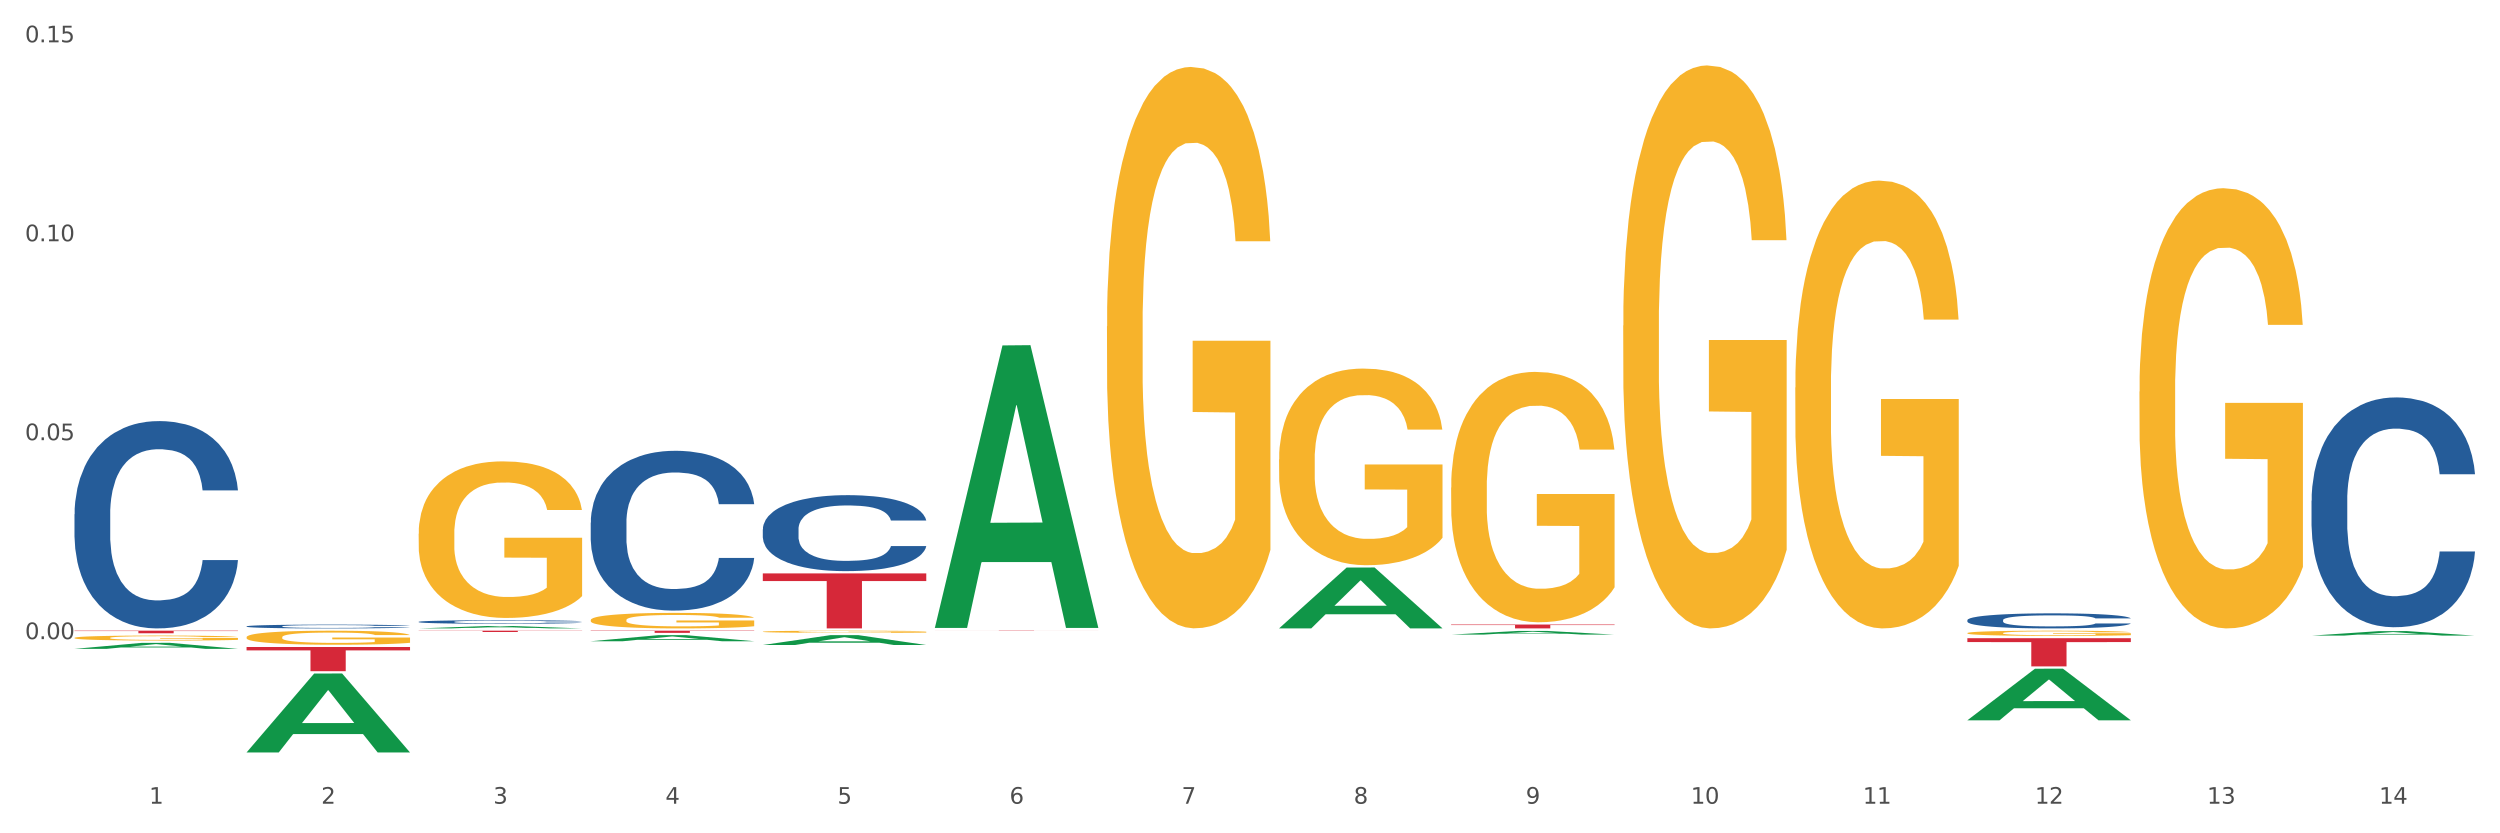 <?xml version="1.0" encoding="utf-8" standalone="no"?>
<!DOCTYPE svg PUBLIC "-//W3C//DTD SVG 1.1//EN"
  "http://www.w3.org/Graphics/SVG/1.1/DTD/svg11.dtd">
<svg xmlns:xlink="http://www.w3.org/1999/xlink" width="1080pt" height="360pt" viewBox="0 0 1080 360" xmlns="http://www.w3.org/2000/svg" version="1.1">
 <rect x="0" y="0" width="1080" height="360" fill="#333333" stroke="none"/>
 <defs>
  <style type="text/css">*{stroke-linejoin: round; stroke-linecap: butt}</style>
 </defs>
 <g id="figure_1">
  <g id="patch_1">
   <path d="M 0 360 
L 1080 360 
L 1080 0 
L 0 0 
z
" style="fill: #ffffff; stroke: #ffffff; stroke-linejoin: miter"/>
  </g>
  <g id="axes_1">
   <g id="matplotlib.axis_1">
    <g id="xtick_1">
     <g id="text_1">
      <!-- 1 -->
      <g style="fill: #4d4d4d" transform="translate(64.432 347.204) scale(0.096 -0.096)">
       <defs>
        <path id="DejaVuSans-31" d="M 794 531 
L 1825 531 
L 1825 4091 
L 703 3866 
L 703 4441 
L 1819 4666 
L 2450 4666 
L 2450 531 
L 3481 531 
L 3481 0 
L 794 0 
L 794 531 
z
" transform="scale(0.016)"/>
       </defs>
       <use xlink:href="#DejaVuSans-31"/>
      </g>
     </g>
    </g>
    <g id="xtick_2">
     <g id="text_2">
      <!-- 2 -->
      <g style="fill: #4d4d4d" transform="translate(138.771 347.204) scale(0.096 -0.096)">
       <defs>
        <path id="DejaVuSans-32" d="M 1228 531 
L 3431 531 
L 3431 0 
L 469 0 
L 469 531 
Q 828 903 1448 1529 
Q 2069 2156 2228 2338 
Q 2531 2678 2651 2914 
Q 2772 3150 2772 3378 
Q 2772 3750 2511 3984 
Q 2250 4219 1831 4219 
Q 1534 4219 1204 4116 
Q 875 4013 500 3803 
L 500 4441 
Q 881 4594 1212 4672 
Q 1544 4750 1819 4750 
Q 2544 4750 2975 4387 
Q 3406 4025 3406 3419 
Q 3406 3131 3298 2873 
Q 3191 2616 2906 2266 
Q 2828 2175 2409 1742 
Q 1991 1309 1228 531 
z
" transform="scale(0.016)"/>
       </defs>
       <use xlink:href="#DejaVuSans-32"/>
      </g>
     </g>
    </g>
    <g id="xtick_3">
     <g id="text_3">
      <!-- 3 -->
      <g style="fill: #4d4d4d" transform="translate(213.109 347.204) scale(0.096 -0.096)">
       <defs>
        <path id="DejaVuSans-33" d="M 2597 2516 
Q 3050 2419 3304 2112 
Q 3559 1806 3559 1356 
Q 3559 666 3084 287 
Q 2609 -91 1734 -91 
Q 1441 -91 1130 -33 
Q 819 25 488 141 
L 488 750 
Q 750 597 1062 519 
Q 1375 441 1716 441 
Q 2309 441 2620 675 
Q 2931 909 2931 1356 
Q 2931 1769 2642 2001 
Q 2353 2234 1838 2234 
L 1294 2234 
L 1294 2753 
L 1863 2753 
Q 2328 2753 2575 2939 
Q 2822 3125 2822 3475 
Q 2822 3834 2567 4026 
Q 2313 4219 1838 4219 
Q 1578 4219 1281 4162 
Q 984 4106 628 3988 
L 628 4550 
Q 988 4650 1302 4700 
Q 1616 4750 1894 4750 
Q 2613 4750 3031 4423 
Q 3450 4097 3450 3541 
Q 3450 3153 3228 2886 
Q 3006 2619 2597 2516 
z
" transform="scale(0.016)"/>
       </defs>
       <use xlink:href="#DejaVuSans-33"/>
      </g>
     </g>
    </g>
    <g id="xtick_4">
     <g id="text_4">
      <!-- 4 -->
      <g style="fill: #4d4d4d" transform="translate(287.448 347.204) scale(0.096 -0.096)">
       <defs>
        <path id="DejaVuSans-34" d="M 2419 4116 
L 825 1625 
L 2419 1625 
L 2419 4116 
z
M 2253 4666 
L 3047 4666 
L 3047 1625 
L 3713 1625 
L 3713 1100 
L 3047 1100 
L 3047 0 
L 2419 0 
L 2419 1100 
L 313 1100 
L 313 1709 
L 2253 4666 
z
" transform="scale(0.016)"/>
       </defs>
       <use xlink:href="#DejaVuSans-34"/>
      </g>
     </g>
    </g>
    <g id="xtick_5">
     <g id="text_5">
      <!-- 5 -->
      <g style="fill: #4d4d4d" transform="translate(361.787 347.204) scale(0.096 -0.096)">
       <defs>
        <path id="DejaVuSans-35" d="M 691 4666 
L 3169 4666 
L 3169 4134 
L 1269 4134 
L 1269 2991 
Q 1406 3038 1543 3061 
Q 1681 3084 1819 3084 
Q 2600 3084 3056 2656 
Q 3513 2228 3513 1497 
Q 3513 744 3044 326 
Q 2575 -91 1722 -91 
Q 1428 -91 1123 -41 
Q 819 9 494 109 
L 494 744 
Q 775 591 1075 516 
Q 1375 441 1709 441 
Q 2250 441 2565 725 
Q 2881 1009 2881 1497 
Q 2881 1984 2565 2268 
Q 2250 2553 1709 2553 
Q 1456 2553 1204 2497 
Q 953 2441 691 2322 
L 691 4666 
z
" transform="scale(0.016)"/>
       </defs>
       <use xlink:href="#DejaVuSans-35"/>
      </g>
     </g>
    </g>
    <g id="xtick_6">
     <g id="text_6">
      <!-- 6 -->
      <g style="fill: #4d4d4d" transform="translate(436.125 347.204) scale(0.096 -0.096)">
       <defs>
        <path id="DejaVuSans-36" d="M 2113 2584 
Q 1688 2584 1439 2293 
Q 1191 2003 1191 1497 
Q 1191 994 1439 701 
Q 1688 409 2113 409 
Q 2538 409 2786 701 
Q 3034 994 3034 1497 
Q 3034 2003 2786 2293 
Q 2538 2584 2113 2584 
z
M 3366 4563 
L 3366 3988 
Q 3128 4100 2886 4159 
Q 2644 4219 2406 4219 
Q 1781 4219 1451 3797 
Q 1122 3375 1075 2522 
Q 1259 2794 1537 2939 
Q 1816 3084 2150 3084 
Q 2853 3084 3261 2657 
Q 3669 2231 3669 1497 
Q 3669 778 3244 343 
Q 2819 -91 2113 -91 
Q 1303 -91 875 529 
Q 447 1150 447 2328 
Q 447 3434 972 4092 
Q 1497 4750 2381 4750 
Q 2619 4750 2861 4703 
Q 3103 4656 3366 4563 
z
" transform="scale(0.016)"/>
       </defs>
       <use xlink:href="#DejaVuSans-36"/>
      </g>
     </g>
    </g>
    <g id="xtick_7">
     <g id="text_7">
      <!-- 7 -->
      <g style="fill: #4d4d4d" transform="translate(510.464 347.204) scale(0.096 -0.096)">
       <defs>
        <path id="DejaVuSans-37" d="M 525 4666 
L 3525 4666 
L 3525 4397 
L 1831 0 
L 1172 0 
L 2766 4134 
L 525 4134 
L 525 4666 
z
" transform="scale(0.016)"/>
       </defs>
       <use xlink:href="#DejaVuSans-37"/>
      </g>
     </g>
    </g>
    <g id="xtick_8">
     <g id="text_8">
      <!-- 8 -->
      <g style="fill: #4d4d4d" transform="translate(584.803 347.204) scale(0.096 -0.096)">
       <defs>
        <path id="DejaVuSans-38" d="M 2034 2216 
Q 1584 2216 1326 1975 
Q 1069 1734 1069 1313 
Q 1069 891 1326 650 
Q 1584 409 2034 409 
Q 2484 409 2743 651 
Q 3003 894 3003 1313 
Q 3003 1734 2745 1975 
Q 2488 2216 2034 2216 
z
M 1403 2484 
Q 997 2584 770 2862 
Q 544 3141 544 3541 
Q 544 4100 942 4425 
Q 1341 4750 2034 4750 
Q 2731 4750 3128 4425 
Q 3525 4100 3525 3541 
Q 3525 3141 3298 2862 
Q 3072 2584 2669 2484 
Q 3125 2378 3379 2068 
Q 3634 1759 3634 1313 
Q 3634 634 3220 271 
Q 2806 -91 2034 -91 
Q 1263 -91 848 271 
Q 434 634 434 1313 
Q 434 1759 690 2068 
Q 947 2378 1403 2484 
z
M 1172 3481 
Q 1172 3119 1398 2916 
Q 1625 2713 2034 2713 
Q 2441 2713 2670 2916 
Q 2900 3119 2900 3481 
Q 2900 3844 2670 4047 
Q 2441 4250 2034 4250 
Q 1625 4250 1398 4047 
Q 1172 3844 1172 3481 
z
" transform="scale(0.016)"/>
       </defs>
       <use xlink:href="#DejaVuSans-38"/>
      </g>
     </g>
    </g>
    <g id="xtick_9">
     <g id="text_9">
      <!-- 9 -->
      <g style="fill: #4d4d4d" transform="translate(659.142 347.204) scale(0.096 -0.096)">
       <defs>
        <path id="DejaVuSans-39" d="M 703 97 
L 703 672 
Q 941 559 1184 500 
Q 1428 441 1663 441 
Q 2288 441 2617 861 
Q 2947 1281 2994 2138 
Q 2813 1869 2534 1725 
Q 2256 1581 1919 1581 
Q 1219 1581 811 2004 
Q 403 2428 403 3163 
Q 403 3881 828 4315 
Q 1253 4750 1959 4750 
Q 2769 4750 3195 4129 
Q 3622 3509 3622 2328 
Q 3622 1225 3098 567 
Q 2575 -91 1691 -91 
Q 1453 -91 1209 -44 
Q 966 3 703 97 
z
M 1959 2075 
Q 2384 2075 2632 2365 
Q 2881 2656 2881 3163 
Q 2881 3666 2632 3958 
Q 2384 4250 1959 4250 
Q 1534 4250 1286 3958 
Q 1038 3666 1038 3163 
Q 1038 2656 1286 2365 
Q 1534 2075 1959 2075 
z
" transform="scale(0.016)"/>
       </defs>
       <use xlink:href="#DejaVuSans-39"/>
      </g>
     </g>
    </g>
    <g id="xtick_10">
     <g id="text_10">
      <!-- 10 -->
      <g style="fill: #4d4d4d" transform="translate(730.426 347.204) scale(0.096 -0.096)">
       <defs>
        <path id="DejaVuSans-30" d="M 2034 4250 
Q 1547 4250 1301 3770 
Q 1056 3291 1056 2328 
Q 1056 1369 1301 889 
Q 1547 409 2034 409 
Q 2525 409 2770 889 
Q 3016 1369 3016 2328 
Q 3016 3291 2770 3770 
Q 2525 4250 2034 4250 
z
M 2034 4750 
Q 2819 4750 3233 4129 
Q 3647 3509 3647 2328 
Q 3647 1150 3233 529 
Q 2819 -91 2034 -91 
Q 1250 -91 836 529 
Q 422 1150 422 2328 
Q 422 3509 836 4129 
Q 1250 4750 2034 4750 
z
" transform="scale(0.016)"/>
       </defs>
       <use xlink:href="#DejaVuSans-31"/>
       <use xlink:href="#DejaVuSans-30" transform="translate(63.623 0)"/>
      </g>
     </g>
    </g>
    <g id="xtick_11">
     <g id="text_11">
      <!-- 11 -->
      <g style="fill: #4d4d4d" transform="translate(804.765 347.204) scale(0.096 -0.096)">
       <use xlink:href="#DejaVuSans-31"/>
       <use xlink:href="#DejaVuSans-31" transform="translate(63.623 0)"/>
      </g>
     </g>
    </g>
    <g id="xtick_12">
     <g id="text_12">
      <!-- 12 -->
      <g style="fill: #4d4d4d" transform="translate(879.104 347.204) scale(0.096 -0.096)">
       <use xlink:href="#DejaVuSans-31"/>
       <use xlink:href="#DejaVuSans-32" transform="translate(63.623 0)"/>
      </g>
     </g>
    </g>
    <g id="xtick_13">
     <g id="text_13">
      <!-- 13 -->
      <g style="fill: #4d4d4d" transform="translate(953.442 347.204) scale(0.096 -0.096)">
       <use xlink:href="#DejaVuSans-31"/>
       <use xlink:href="#DejaVuSans-33" transform="translate(63.623 0)"/>
      </g>
     </g>
    </g>
    <g id="xtick_14">
     <g id="text_14">
      <!-- 14 -->
      <g style="fill: #4d4d4d" transform="translate(1027.781 347.204) scale(0.096 -0.096)">
       <use xlink:href="#DejaVuSans-31"/>
       <use xlink:href="#DejaVuSans-34" transform="translate(63.623 0)"/>
      </g>
     </g>
    </g>
    <g id="xtick_15"/>
    <g id="xtick_16"/>
    <g id="xtick_17"/>
    <g id="xtick_18"/>
    <g id="xtick_19"/>
    <g id="xtick_20"/>
    <g id="xtick_21"/>
    <g id="xtick_22"/>
    <g id="xtick_23"/>
    <g id="xtick_24"/>
    <g id="xtick_25"/>
    <g id="xtick_26"/>
    <g id="xtick_27"/>
   </g>
   <g id="matplotlib.axis_2">
    <g id="ytick_1">
     <g id="text_15">
      <!-- 0.00 -->
      <g style="fill: #4d4d4d" transform="translate(10.8 276.104) scale(0.096 -0.096)">
       <defs>
        <path id="DejaVuSans-2e" d="M 684 794 
L 1344 794 
L 1344 0 
L 684 0 
L 684 794 
z
" transform="scale(0.016)"/>
       </defs>
       <use xlink:href="#DejaVuSans-30"/>
       <use xlink:href="#DejaVuSans-2e" transform="translate(63.623 0)"/>
       <use xlink:href="#DejaVuSans-30" transform="translate(95.41 0)"/>
       <use xlink:href="#DejaVuSans-30" transform="translate(159.033 0)"/>
      </g>
     </g>
    </g>
    <g id="ytick_2">
     <g id="text_16">
      <!-- 0.05 -->
      <g style="fill: #4d4d4d" transform="translate(10.8 190.162) scale(0.096 -0.096)">
       <use xlink:href="#DejaVuSans-30"/>
       <use xlink:href="#DejaVuSans-2e" transform="translate(63.623 0)"/>
       <use xlink:href="#DejaVuSans-30" transform="translate(95.41 0)"/>
       <use xlink:href="#DejaVuSans-35" transform="translate(159.033 0)"/>
      </g>
     </g>
    </g>
    <g id="ytick_3">
     <g id="text_17">
      <!-- 0.10 -->
      <g style="fill: #4d4d4d" transform="translate(10.8 104.22) scale(0.096 -0.096)">
       <use xlink:href="#DejaVuSans-30"/>
       <use xlink:href="#DejaVuSans-2e" transform="translate(63.623 0)"/>
       <use xlink:href="#DejaVuSans-31" transform="translate(95.41 0)"/>
       <use xlink:href="#DejaVuSans-30" transform="translate(159.033 0)"/>
      </g>
     </g>
    </g>
    <g id="ytick_4">
     <g id="text_18">
      <!-- 0.15 -->
      <g style="fill: #4d4d4d" transform="translate(10.8 18.278) scale(0.096 -0.096)">
       <use xlink:href="#DejaVuSans-30"/>
       <use xlink:href="#DejaVuSans-2e" transform="translate(63.623 0)"/>
       <use xlink:href="#DejaVuSans-31" transform="translate(95.41 0)"/>
       <use xlink:href="#DejaVuSans-35" transform="translate(159.033 0)"/>
      </g>
     </g>
    </g>
    <g id="ytick_5"/>
    <g id="ytick_6"/>
    <g id="ytick_7"/>
    <g id="ytick_8"/>
   </g>
   <g id="PolyCollection_1">
    <path d="M 32.175 280.303 
L 32.248 280.301 
L 61.37 277.705 
L 73.456 277.703 
L 102.797 280.308 
L 88.818 280.308 
L 82.484 279.701 
L 52.415 279.701 
L 52.197 279.711 
L 46.081 280.308 
L 32.175 280.308 
L 32.175 280.303 
L 56.201 279.339 
L 78.698 279.337 
L 67.559 278.258 
L 67.413 278.253 
L 67.267 278.261 
L 56.128 279.337 
L 56.201 279.339 
L 32.175 280.303 
z
" clip-path="url(#p965ae8ea6f)" style="fill: #109648"/>
    <path d="M 403.869 272.457 
L 474.49 272.457 
L 474.49 272.474 
L 446.71 272.474 
L 446.71 272.581 
L 431.481 272.581 
L 431.481 272.474 
L 403.869 272.474 
L 403.869 272.457 
L 403.869 272.457 
z
" clip-path="url(#p965ae8ea6f)" style="fill: #d62839"/>
    <path d="M 329.53 247.71 
L 400.152 247.71 
L 400.152 251.013 
L 372.371 251.035 
L 372.371 271.48 
L 357.143 271.48 
L 357.143 251.035 
L 329.53 251.013 
L 329.53 247.732 
L 329.53 247.71 
z
" clip-path="url(#p965ae8ea6f)" style="fill: #d62839"/>
    <path d="M 255.191 272.457 
L 325.813 272.457 
L 325.813 272.589 
L 298.033 272.59 
L 298.033 273.409 
L 282.804 273.409 
L 282.804 272.59 
L 255.191 272.589 
L 255.191 272.458 
L 255.191 272.457 
z
" clip-path="url(#p965ae8ea6f)" style="fill: #d62839"/>
    <path d="M 180.852 272.457 
L 251.474 272.457 
L 251.474 272.537 
L 223.694 272.538 
L 223.694 273.033 
L 208.465 273.033 
L 208.465 272.538 
L 180.852 272.537 
L 180.852 272.458 
L 180.852 272.457 
z
" clip-path="url(#p965ae8ea6f)" style="fill: #d62839"/>
    <path d="M 106.514 279.516 
L 177.135 279.516 
L 177.135 280.968 
L 149.355 280.978 
L 149.355 289.964 
L 134.126 289.964 
L 134.126 280.978 
L 106.514 280.968 
L 106.514 279.526 
L 106.514 279.516 
z
" clip-path="url(#p965ae8ea6f)" style="fill: #d62839"/>
    <path d="M 32.175 272.457 
L 102.797 272.457 
L 102.797 272.613 
L 75.017 272.615 
L 75.017 273.582 
L 59.788 273.582 
L 59.788 272.615 
L 32.175 272.613 
L 32.175 272.458 
L 32.175 272.457 
z
" clip-path="url(#p965ae8ea6f)" style="fill: #d62839"/>
    <path d="M 106.514 275.268 
L 106.597 275.262 
L 106.597 275.062 
L 106.764 274.89 
L 107.598 274.473 
L 108.848 274.129 
L 109.765 273.946 
L 110.683 273.796 
L 111.767 273.646 
L 113.101 273.49 
L 115.519 273.263 
L 117.019 273.146 
L 118.854 273.024 
L 122.189 272.846 
L 124.607 272.746 
L 127.108 272.663 
L 131.194 272.563 
L 133.862 272.518 
L 136.697 272.485 
L 140.115 272.463 
L 142.7 272.457 
L 148.37 272.474 
L 153.206 272.524 
L 155.54 272.563 
L 158.542 272.629 
L 160.126 272.674 
L 162.711 272.763 
L 165.379 272.879 
L 167.213 272.979 
L 169.965 273.168 
L 172.049 273.357 
L 173.967 273.59 
L 174.968 273.751 
L 175.718 273.901 
L 176.385 274.074 
L 177.052 274.346 
L 162.044 274.346 
L 161.46 274.151 
L 160.543 273.968 
L 159.209 273.79 
L 158.042 273.679 
L 156.041 273.54 
L 154.206 273.451 
L 152.289 273.385 
L 149.954 273.329 
L 148.12 273.301 
L 145.535 273.279 
L 140.449 273.285 
L 137.03 273.329 
L 134.696 273.385 
L 133.195 273.435 
L 131.861 273.49 
L 130.36 273.568 
L 128.609 273.685 
L 127.358 273.79 
L 126.108 273.924 
L 125.107 274.057 
L 124.19 274.212 
L 123.44 274.379 
L 122.856 274.551 
L 122.356 274.762 
L 121.939 275.112 
L 121.939 275.873 
L 122.106 276.045 
L 122.522 276.273 
L 123.023 276.445 
L 123.856 276.651 
L 124.607 276.79 
L 126.024 276.99 
L 127.609 277.156 
L 128.859 277.262 
L 130.11 277.351 
L 132.278 277.473 
L 134.696 277.573 
L 136.78 277.634 
L 139.615 277.69 
L 141.533 277.712 
L 143.2 277.723 
L 147.286 277.723 
L 150.204 277.706 
L 153.456 277.667 
L 155.957 277.617 
L 158.042 277.556 
L 160.376 277.456 
L 161.877 277.362 
L 161.877 276.201 
L 143.534 276.195 
L 143.534 275.423 
L 177.135 275.423 
L 177.135 277.69 
L 175.718 277.806 
L 174.134 277.912 
L 172.466 278.006 
L 169.965 278.123 
L 166.963 278.234 
L 164.295 278.312 
L 161.46 278.378 
L 158.125 278.439 
L 153.789 278.495 
L 151.121 278.517 
L 147.786 278.534 
L 143.867 278.539 
L 140.449 278.528 
L 137.114 278.501 
L 133.612 278.451 
L 130.193 278.378 
L 127.609 278.306 
L 125.024 278.217 
L 122.272 278.101 
L 120.104 277.99 
L 118.437 277.89 
L 116.603 277.762 
L 114.601 277.595 
L 113.101 277.445 
L 111.767 277.29 
L 110.349 277.09 
L 109.349 276.917 
L 108.348 276.701 
L 107.764 276.54 
L 107.097 276.29 
L 106.597 275.94 
L 106.514 275.268 
z
" clip-path="url(#p965ae8ea6f)" style="fill: #f7b32b"/>
    <path d="M 32.175 222.154 
L 32.258 222.072 
L 32.258 219.782 
L 32.509 216.673 
L 33.427 210.947 
L 34.596 206.612 
L 36.599 201.54 
L 37.684 199.413 
L 39.104 197.041 
L 42.025 193.196 
L 45.364 189.924 
L 47.702 188.125 
L 49.455 186.979 
L 53.378 184.934 
L 55.632 184.035 
L 57.969 183.298 
L 59.973 182.808 
L 63.312 182.235 
L 65.983 181.99 
L 69.072 181.908 
L 71.66 181.99 
L 75.082 182.317 
L 80.091 183.298 
L 82.011 183.871 
L 84.599 184.853 
L 87.27 186.161 
L 89.44 187.47 
L 91.945 189.352 
L 94.533 191.806 
L 97.037 194.914 
L 98.79 197.777 
L 100.209 200.804 
L 101.461 204.485 
L 102.379 208.493 
L 102.797 211.847 
L 87.52 211.847 
L 87.103 208.82 
L 86.268 205.548 
L 85.434 203.34 
L 84.515 201.54 
L 83.096 199.495 
L 81.844 198.186 
L 79.757 196.632 
L 77.837 195.65 
L 76.251 195.078 
L 74.331 194.587 
L 70.241 194.096 
L 67.319 194.096 
L 65.482 194.26 
L 63.229 194.669 
L 61.309 195.241 
L 59.055 196.223 
L 57.302 197.286 
L 55.549 198.677 
L 54.547 199.659 
L 53.044 201.458 
L 52.043 202.931 
L 50.707 205.467 
L 49.956 207.266 
L 48.62 211.929 
L 48.036 215.365 
L 47.785 217.737 
L 47.618 220.354 
L 47.618 233.116 
L 48.119 238.842 
L 48.537 241.296 
L 49.204 244.077 
L 50.457 247.676 
L 52.293 251.194 
L 54.213 253.729 
L 55.799 255.284 
L 57.302 256.429 
L 58.804 257.329 
L 60.641 258.147 
L 62.143 258.638 
L 64.397 259.128 
L 67.069 259.374 
L 69.155 259.374 
L 73.413 258.965 
L 75.333 258.556 
L 77.169 257.983 
L 79.173 257.083 
L 80.759 256.102 
L 81.677 255.366 
L 83.18 253.811 
L 84.348 252.175 
L 85.35 250.294 
L 86.018 248.658 
L 86.769 246.204 
L 87.353 243.422 
L 87.52 241.95 
L 102.797 241.95 
L 102.463 244.895 
L 101.879 247.758 
L 100.71 251.603 
L 99.792 253.811 
L 98.372 256.511 
L 96.87 258.801 
L 94.783 261.337 
L 92.863 263.218 
L 90.86 264.854 
L 88.689 266.327 
L 84.766 268.372 
L 83.347 268.945 
L 80.341 269.926 
L 78.004 270.499 
L 74.581 271.071 
L 71.075 271.399 
L 67.402 271.48 
L 64.147 271.317 
L 60.557 270.826 
L 58.303 270.335 
L 55.799 269.599 
L 52.877 268.454 
L 50.123 267.063 
L 47.535 265.427 
L 45.114 263.546 
L 42.86 261.419 
L 39.938 257.901 
L 37.768 254.466 
L 36.182 251.275 
L 35.097 248.576 
L 34.011 245.14 
L 33.427 242.768 
L 32.509 237.042 
L 32.175 231.725 
L 32.175 222.154 
z
" clip-path="url(#p965ae8ea6f)" style="fill: #255c99"/>
    <path d="M 106.514 270.573 
L 106.597 270.571 
L 106.597 270.529 
L 106.848 270.472 
L 107.766 270.366 
L 108.935 270.287 
L 110.938 270.193 
L 112.023 270.154 
L 113.442 270.11 
L 116.364 270.04 
L 119.703 269.98 
L 122.04 269.946 
L 123.794 269.925 
L 127.717 269.888 
L 129.971 269.871 
L 132.308 269.858 
L 134.312 269.849 
L 137.651 269.838 
L 140.322 269.833 
L 143.411 269.832 
L 145.998 269.833 
L 149.421 269.84 
L 154.43 269.858 
L 156.35 269.868 
L 158.937 269.886 
L 161.609 269.91 
L 163.779 269.934 
L 166.283 269.969 
L 168.871 270.014 
L 171.376 270.071 
L 173.129 270.124 
L 174.548 270.18 
L 175.8 270.247 
L 176.718 270.321 
L 177.135 270.383 
L 161.859 270.383 
L 161.442 270.327 
L 160.607 270.267 
L 159.772 270.226 
L 158.854 270.193 
L 157.435 270.156 
L 156.183 270.132 
L 154.096 270.103 
L 152.176 270.085 
L 150.59 270.074 
L 148.67 270.065 
L 144.579 270.056 
L 141.658 270.056 
L 139.821 270.059 
L 137.567 270.067 
L 135.647 270.077 
L 133.393 270.095 
L 131.64 270.115 
L 129.887 270.141 
L 128.886 270.159 
L 127.383 270.192 
L 126.381 270.219 
L 125.046 270.266 
L 124.294 270.299 
L 122.959 270.384 
L 122.374 270.448 
L 122.124 270.491 
L 121.957 270.54 
L 121.957 270.774 
L 122.458 270.88 
L 122.875 270.925 
L 123.543 270.976 
L 124.795 271.042 
L 126.632 271.107 
L 128.552 271.154 
L 130.138 271.182 
L 131.64 271.203 
L 133.143 271.22 
L 134.979 271.235 
L 136.482 271.244 
L 138.736 271.253 
L 141.407 271.258 
L 143.494 271.258 
L 147.751 271.25 
L 149.671 271.243 
L 151.508 271.232 
L 153.511 271.215 
L 155.097 271.197 
L 156.016 271.184 
L 157.518 271.155 
L 158.687 271.125 
L 159.689 271.091 
L 160.357 271.06 
L 161.108 271.015 
L 161.692 270.964 
L 161.859 270.937 
L 177.135 270.937 
L 176.802 270.991 
L 176.217 271.044 
L 175.049 271.115 
L 174.13 271.155 
L 172.711 271.205 
L 171.209 271.247 
L 169.122 271.294 
L 167.202 271.328 
L 165.198 271.358 
L 163.028 271.386 
L 159.104 271.423 
L 157.685 271.434 
L 154.68 271.452 
L 152.343 271.462 
L 148.92 271.473 
L 145.414 271.479 
L 141.741 271.48 
L 138.486 271.477 
L 134.896 271.468 
L 132.642 271.459 
L 130.138 271.446 
L 127.216 271.425 
L 124.461 271.399 
L 121.874 271.369 
L 119.453 271.334 
L 117.199 271.295 
L 114.277 271.231 
L 112.107 271.167 
L 110.521 271.109 
L 109.435 271.059 
L 108.35 270.996 
L 107.766 270.952 
L 106.848 270.847 
L 106.514 270.749 
L 106.514 270.573 
z
" clip-path="url(#p965ae8ea6f)" style="fill: #255c99"/>
    <path d="M 180.852 268.625 
L 180.936 268.623 
L 180.936 268.584 
L 181.186 268.531 
L 182.105 268.433 
L 183.273 268.359 
L 185.277 268.272 
L 186.362 268.235 
L 187.781 268.195 
L 190.703 268.129 
L 194.042 268.073 
L 196.379 268.042 
L 198.132 268.023 
L 202.056 267.988 
L 204.31 267.972 
L 206.647 267.96 
L 208.65 267.951 
L 211.989 267.941 
L 214.661 267.937 
L 217.749 267.936 
L 220.337 267.937 
L 223.76 267.943 
L 228.768 267.96 
L 230.688 267.969 
L 233.276 267.986 
L 235.947 268.009 
L 238.118 268.031 
L 240.622 268.063 
L 243.21 268.105 
L 245.714 268.158 
L 247.467 268.207 
L 248.886 268.259 
L 250.139 268.322 
L 251.057 268.391 
L 251.474 268.448 
L 236.198 268.448 
L 235.78 268.396 
L 234.946 268.34 
L 234.111 268.303 
L 233.193 268.272 
L 231.774 268.237 
L 230.521 268.214 
L 228.434 268.188 
L 226.514 268.171 
L 224.928 268.161 
L 223.008 268.153 
L 218.918 268.144 
L 215.996 268.144 
L 214.16 268.147 
L 211.906 268.154 
L 209.986 268.164 
L 207.732 268.181 
L 205.979 268.199 
L 204.226 268.223 
L 203.224 268.24 
L 201.722 268.27 
L 200.72 268.296 
L 199.384 268.339 
L 198.633 268.37 
L 197.297 268.45 
L 196.713 268.508 
L 196.463 268.549 
L 196.296 268.594 
L 196.296 268.812 
L 196.797 268.91 
L 197.214 268.952 
L 197.882 269 
L 199.134 269.061 
L 200.97 269.122 
L 202.89 269.165 
L 204.476 269.192 
L 205.979 269.211 
L 207.482 269.227 
L 209.318 269.241 
L 210.821 269.249 
L 213.075 269.257 
L 215.746 269.262 
L 217.833 269.262 
L 222.09 269.255 
L 224.01 269.248 
L 225.847 269.238 
L 227.85 269.222 
L 229.436 269.206 
L 230.354 269.193 
L 231.857 269.166 
L 233.026 269.138 
L 234.027 269.106 
L 234.695 269.078 
L 235.447 269.036 
L 236.031 268.989 
L 236.198 268.963 
L 251.474 268.963 
L 251.14 269.014 
L 250.556 269.063 
L 249.387 269.129 
L 248.469 269.166 
L 247.05 269.213 
L 245.547 269.252 
L 243.46 269.295 
L 241.54 269.327 
L 239.537 269.355 
L 237.367 269.38 
L 233.443 269.415 
L 232.024 269.425 
L 229.019 269.442 
L 226.681 269.452 
L 223.259 269.462 
L 219.753 269.467 
L 216.08 269.469 
L 212.824 269.466 
L 209.235 269.457 
L 206.981 269.449 
L 204.476 269.436 
L 201.555 269.417 
L 198.8 269.393 
L 196.212 269.365 
L 193.791 269.333 
L 191.538 269.297 
L 188.616 269.236 
L 186.445 269.178 
L 184.859 269.123 
L 183.774 269.077 
L 182.689 269.018 
L 182.105 268.977 
L 181.186 268.879 
L 180.852 268.788 
L 180.852 268.625 
z
" clip-path="url(#p965ae8ea6f)" style="fill: #255c99"/>
    <path d="M 255.191 225.763 
L 255.275 225.7 
L 255.275 223.935 
L 255.525 221.538 
L 256.443 217.124 
L 257.612 213.782 
L 259.615 209.872 
L 260.701 208.233 
L 262.12 206.404 
L 265.041 203.44 
L 268.381 200.918 
L 270.718 199.53 
L 272.471 198.647 
L 276.394 197.071 
L 278.648 196.377 
L 280.986 195.81 
L 282.989 195.431 
L 286.328 194.99 
L 288.999 194.801 
L 292.088 194.738 
L 294.676 194.801 
L 298.098 195.053 
L 303.107 195.81 
L 305.027 196.251 
L 307.615 197.008 
L 310.286 198.017 
L 312.457 199.026 
L 314.961 200.476 
L 317.549 202.368 
L 320.053 204.764 
L 321.806 206.971 
L 323.225 209.305 
L 324.477 212.142 
L 325.396 215.232 
L 325.813 217.818 
L 310.537 217.818 
L 310.119 215.484 
L 309.284 212.962 
L 308.45 211.259 
L 307.531 209.872 
L 306.112 208.296 
L 304.86 207.287 
L 302.773 206.088 
L 300.853 205.332 
L 299.267 204.89 
L 297.347 204.512 
L 293.257 204.134 
L 290.335 204.134 
L 288.499 204.26 
L 286.245 204.575 
L 284.325 205.016 
L 282.071 205.773 
L 280.318 206.593 
L 278.565 207.665 
L 277.563 208.422 
L 276.06 209.809 
L 275.059 210.944 
L 273.723 212.899 
L 272.972 214.286 
L 271.636 217.881 
L 271.052 220.529 
L 270.801 222.358 
L 270.634 224.376 
L 270.634 234.213 
L 271.135 238.628 
L 271.553 240.519 
L 272.22 242.663 
L 273.473 245.438 
L 275.309 248.15 
L 277.229 250.105 
L 278.815 251.303 
L 280.318 252.186 
L 281.82 252.879 
L 283.657 253.51 
L 285.159 253.888 
L 287.413 254.267 
L 290.085 254.456 
L 292.172 254.456 
L 296.429 254.14 
L 298.349 253.825 
L 300.185 253.384 
L 302.189 252.69 
L 303.775 251.933 
L 304.693 251.366 
L 306.196 250.168 
L 307.364 248.906 
L 308.366 247.456 
L 309.034 246.195 
L 309.785 244.303 
L 310.37 242.159 
L 310.537 241.024 
L 325.813 241.024 
L 325.479 243.294 
L 324.895 245.501 
L 323.726 248.465 
L 322.808 250.168 
L 321.389 252.249 
L 319.886 254.014 
L 317.799 255.969 
L 315.879 257.42 
L 313.876 258.681 
L 311.705 259.816 
L 307.782 261.392 
L 306.363 261.834 
L 303.358 262.591 
L 301.02 263.032 
L 297.598 263.473 
L 294.092 263.726 
L 290.419 263.789 
L 287.163 263.663 
L 283.573 263.284 
L 281.32 262.906 
L 278.815 262.338 
L 275.893 261.455 
L 273.139 260.383 
L 270.551 259.122 
L 268.13 257.672 
L 265.876 256.032 
L 262.955 253.321 
L 260.784 250.672 
L 259.198 248.213 
L 258.113 246.132 
L 257.028 243.483 
L 256.443 241.655 
L 255.525 237.24 
L 255.191 233.141 
L 255.191 225.763 
z
" clip-path="url(#p965ae8ea6f)" style="fill: #255c99"/>
    <path d="M 626.885 269.8 
L 697.506 269.8 
L 697.506 270.033 
L 669.726 270.035 
L 669.726 271.48 
L 654.497 271.48 
L 654.497 270.035 
L 626.885 270.033 
L 626.885 269.801 
L 626.885 269.8 
z
" clip-path="url(#p965ae8ea6f)" style="fill: #d62839"/>
    <path d="M 329.53 228.654 
L 329.613 228.624 
L 329.613 227.785 
L 329.864 226.645 
L 330.782 224.547 
L 331.951 222.958 
L 333.954 221.099 
L 335.039 220.319 
L 336.458 219.45 
L 339.38 218.041 
L 342.719 216.841 
L 345.057 216.182 
L 346.81 215.762 
L 350.733 215.013 
L 352.987 214.683 
L 355.324 214.413 
L 357.328 214.233 
L 360.667 214.023 
L 363.338 213.933 
L 366.427 213.903 
L 369.015 213.933 
L 372.437 214.053 
L 377.446 214.413 
L 379.366 214.623 
L 381.954 214.983 
L 384.625 215.462 
L 386.795 215.942 
L 389.3 216.632 
L 391.887 217.531 
L 394.392 218.67 
L 396.145 219.72 
L 397.564 220.829 
L 398.816 222.178 
L 399.734 223.647 
L 400.152 224.876 
L 384.875 224.876 
L 384.458 223.767 
L 383.623 222.568 
L 382.788 221.758 
L 381.87 221.099 
L 380.451 220.349 
L 379.199 219.87 
L 377.112 219.3 
L 375.192 218.94 
L 373.606 218.73 
L 371.686 218.55 
L 367.595 218.37 
L 364.674 218.37 
L 362.837 218.43 
L 360.583 218.58 
L 358.663 218.79 
L 356.41 219.15 
L 354.656 219.54 
L 352.903 220.049 
L 351.902 220.409 
L 350.399 221.069 
L 349.397 221.608 
L 348.062 222.538 
L 347.31 223.197 
L 345.975 224.906 
L 345.391 226.166 
L 345.14 227.035 
L 344.973 227.994 
L 344.973 232.672 
L 345.474 234.77 
L 345.891 235.67 
L 346.559 236.689 
L 347.811 238.008 
L 349.648 239.297 
L 351.568 240.227 
L 353.154 240.797 
L 354.656 241.216 
L 356.159 241.546 
L 357.996 241.846 
L 359.498 242.026 
L 361.752 242.206 
L 364.423 242.296 
L 366.51 242.296 
L 370.768 242.146 
L 372.688 241.996 
L 374.524 241.786 
L 376.528 241.456 
L 378.114 241.096 
L 379.032 240.826 
L 380.534 240.257 
L 381.703 239.657 
L 382.705 238.968 
L 383.373 238.368 
L 384.124 237.469 
L 384.708 236.449 
L 384.875 235.91 
L 400.152 235.91 
L 399.818 236.989 
L 399.233 238.038 
L 398.065 239.447 
L 397.146 240.257 
L 395.727 241.246 
L 394.225 242.086 
L 392.138 243.015 
L 390.218 243.705 
L 388.214 244.304 
L 386.044 244.844 
L 382.121 245.594 
L 380.701 245.803 
L 377.696 246.163 
L 375.359 246.373 
L 371.936 246.583 
L 368.43 246.703 
L 364.757 246.733 
L 361.502 246.673 
L 357.912 246.493 
L 355.658 246.313 
L 353.154 246.043 
L 350.232 245.623 
L 347.477 245.114 
L 344.89 244.514 
L 342.469 243.825 
L 340.215 243.045 
L 337.293 241.756 
L 335.123 240.497 
L 333.537 239.327 
L 332.452 238.338 
L 331.366 237.079 
L 330.782 236.209 
L 329.864 234.111 
L 329.53 232.162 
L 329.53 228.654 
z
" clip-path="url(#p965ae8ea6f)" style="fill: #255c99"/>
    <path d="M 998.578 216.295 
L 998.662 216.205 
L 998.662 213.666 
L 998.912 210.22 
L 999.83 203.873 
L 1000.999 199.067 
L 1003.003 193.445 
L 1004.088 191.088 
L 1005.507 188.458 
L 1008.429 184.197 
L 1011.768 180.57 
L 1014.105 178.575 
L 1015.858 177.305 
L 1019.781 175.038 
L 1022.035 174.041 
L 1024.373 173.225 
L 1026.376 172.681 
L 1029.715 172.046 
L 1032.387 171.774 
L 1035.475 171.684 
L 1038.063 171.774 
L 1041.486 172.137 
L 1046.494 173.225 
L 1048.414 173.86 
L 1051.002 174.948 
L 1053.673 176.399 
L 1055.844 177.849 
L 1058.348 179.935 
L 1060.936 182.655 
L 1063.44 186.101 
L 1065.193 189.274 
L 1066.612 192.629 
L 1067.864 196.71 
L 1068.783 201.153 
L 1069.2 204.87 
L 1053.924 204.87 
L 1053.506 201.515 
L 1052.671 197.888 
L 1051.837 195.44 
L 1050.918 193.445 
L 1049.499 191.178 
L 1048.247 189.728 
L 1046.16 188.005 
L 1044.24 186.917 
L 1042.654 186.282 
L 1040.734 185.738 
L 1036.644 185.194 
L 1033.722 185.194 
L 1031.886 185.375 
L 1029.632 185.829 
L 1027.712 186.463 
L 1025.458 187.552 
L 1023.705 188.73 
L 1021.952 190.272 
L 1020.95 191.36 
L 1019.448 193.355 
L 1018.446 194.987 
L 1017.11 197.798 
L 1016.359 199.793 
L 1015.023 204.961 
L 1014.439 208.769 
L 1014.188 211.399 
L 1014.022 214.3 
L 1014.022 228.446 
L 1014.522 234.793 
L 1014.94 237.513 
L 1015.608 240.596 
L 1016.86 244.586 
L 1018.696 248.485 
L 1020.616 251.295 
L 1022.202 253.018 
L 1023.705 254.288 
L 1025.207 255.285 
L 1027.044 256.192 
L 1028.547 256.736 
L 1030.8 257.28 
L 1033.472 257.552 
L 1035.559 257.552 
L 1039.816 257.099 
L 1041.736 256.645 
L 1043.572 256.011 
L 1045.576 255.013 
L 1047.162 253.925 
L 1048.08 253.109 
L 1049.583 251.386 
L 1050.752 249.573 
L 1051.753 247.487 
L 1052.421 245.674 
L 1053.172 242.953 
L 1053.757 239.871 
L 1053.924 238.238 
L 1069.2 238.238 
L 1068.866 241.503 
L 1068.282 244.676 
L 1067.113 248.938 
L 1066.195 251.386 
L 1064.776 254.378 
L 1063.273 256.917 
L 1061.186 259.728 
L 1059.266 261.814 
L 1057.263 263.627 
L 1055.092 265.259 
L 1051.169 267.526 
L 1049.75 268.161 
L 1046.745 269.249 
L 1044.407 269.884 
L 1040.985 270.518 
L 1037.479 270.881 
L 1033.806 270.972 
L 1030.55 270.79 
L 1026.96 270.246 
L 1024.707 269.702 
L 1022.202 268.886 
L 1019.281 267.617 
L 1016.526 266.075 
L 1013.938 264.262 
L 1011.517 262.176 
L 1009.263 259.819 
L 1006.342 255.92 
L 1004.171 252.112 
L 1002.585 248.575 
L 1001.5 245.583 
L 1000.415 241.775 
L 999.83 239.145 
L 998.912 232.798 
L 998.578 226.904 
L 998.578 216.295 
z
" clip-path="url(#p965ae8ea6f)" style="fill: #255c99"/>
    <path d="M 924.24 169.18 
L 924.323 169.007 
L 924.323 162.754 
L 924.49 157.37 
L 925.323 144.343 
L 926.574 133.575 
L 927.491 127.843 
L 928.408 123.154 
L 929.492 118.464 
L 930.826 113.601 
L 933.244 106.48 
L 934.745 102.833 
L 936.58 99.012 
L 939.915 93.454 
L 942.333 90.327 
L 944.834 87.722 
L 948.92 84.596 
L 951.588 83.206 
L 954.423 82.164 
L 957.841 81.469 
L 960.426 81.296 
L 966.096 81.817 
L 970.932 83.38 
L 973.266 84.596 
L 976.268 86.68 
L 977.852 88.07 
L 980.437 90.848 
L 983.105 94.496 
L 984.939 97.622 
L 987.691 103.527 
L 989.775 109.433 
L 991.693 116.727 
L 992.693 121.764 
L 993.444 126.454 
L 994.111 131.838 
L 994.778 140.349 
L 979.77 140.349 
L 979.186 134.27 
L 978.269 128.538 
L 976.935 122.98 
L 975.768 119.506 
L 973.766 115.164 
L 971.932 112.385 
L 970.014 110.301 
L 967.68 108.564 
L 965.845 107.696 
L 963.261 107.001 
L 958.175 107.175 
L 954.756 108.564 
L 952.422 110.301 
L 950.921 111.864 
L 949.587 113.601 
L 948.086 116.033 
L 946.335 119.68 
L 945.084 122.98 
L 943.834 127.149 
L 942.833 131.317 
L 941.916 136.18 
L 941.165 141.391 
L 940.582 146.775 
L 940.081 153.375 
L 939.665 164.317 
L 939.665 188.112 
L 939.831 193.496 
L 940.248 200.617 
L 940.749 206.001 
L 941.582 212.428 
L 942.333 216.77 
L 943.75 223.022 
L 945.334 228.233 
L 946.585 231.533 
L 947.836 234.312 
L 950.004 238.133 
L 952.422 241.259 
L 954.506 243.17 
L 957.341 244.907 
L 959.259 245.601 
L 960.926 245.949 
L 965.012 245.949 
L 967.93 245.428 
L 971.182 244.212 
L 973.683 242.649 
L 975.768 240.738 
L 978.102 237.612 
L 979.603 234.659 
L 979.603 198.359 
L 961.26 198.186 
L 961.26 174.043 
L 994.861 174.043 
L 994.861 244.907 
L 993.444 248.554 
L 991.86 251.854 
L 990.192 254.807 
L 987.691 258.454 
L 984.689 261.928 
L 982.021 264.359 
L 979.186 266.444 
L 975.851 268.354 
L 971.515 270.091 
L 968.847 270.786 
L 965.512 271.307 
L 961.593 271.48 
L 958.175 271.133 
L 954.84 270.265 
L 951.338 268.701 
L 947.919 266.444 
L 945.334 264.186 
L 942.75 261.407 
L 939.998 257.759 
L 937.83 254.286 
L 936.163 251.159 
L 934.328 247.165 
L 932.327 241.954 
L 930.826 237.265 
L 929.492 232.401 
L 928.075 226.149 
L 927.074 220.765 
L 926.074 213.991 
L 925.49 208.954 
L 924.823 201.138 
L 924.323 190.196 
L 924.24 169.18 
z
" clip-path="url(#p965ae8ea6f)" style="fill: #f7b32b"/>
    <path d="M 849.901 273.499 
L 849.984 273.497 
L 849.984 273.422 
L 850.151 273.359 
L 850.985 273.204 
L 852.235 273.077 
L 853.153 273.009 
L 854.07 272.953 
L 855.154 272.898 
L 856.488 272.84 
L 858.906 272.756 
L 860.407 272.712 
L 862.241 272.667 
L 865.576 272.601 
L 867.994 272.564 
L 870.495 272.533 
L 874.581 272.496 
L 877.249 272.48 
L 880.084 272.467 
L 883.502 272.459 
L 886.087 272.457 
L 891.757 272.463 
L 896.593 272.482 
L 898.927 272.496 
L 901.929 272.521 
L 903.513 272.537 
L 906.098 272.57 
L 908.766 272.614 
L 910.601 272.651 
L 913.352 272.721 
L 915.436 272.791 
L 917.354 272.877 
L 918.355 272.937 
L 919.105 272.992 
L 919.772 273.056 
L 920.439 273.157 
L 905.431 273.157 
L 904.847 273.085 
L 903.93 273.017 
L 902.596 272.951 
L 901.429 272.91 
L 899.428 272.859 
L 897.593 272.826 
L 895.676 272.801 
L 893.341 272.78 
L 891.507 272.77 
L 888.922 272.762 
L 883.836 272.764 
L 880.417 272.78 
L 878.083 272.801 
L 876.582 272.819 
L 875.248 272.84 
L 873.747 272.869 
L 871.996 272.912 
L 870.745 272.951 
L 869.495 273.001 
L 868.494 273.05 
L 867.577 273.108 
L 866.827 273.169 
L 866.243 273.233 
L 865.743 273.311 
L 865.326 273.441 
L 865.326 273.723 
L 865.493 273.787 
L 865.91 273.871 
L 866.41 273.935 
L 867.244 274.011 
L 867.994 274.063 
L 869.411 274.137 
L 870.996 274.198 
L 872.246 274.238 
L 873.497 274.27 
L 875.665 274.316 
L 878.083 274.353 
L 880.167 274.375 
L 883.002 274.396 
L 884.92 274.404 
L 886.587 274.408 
L 890.673 274.408 
L 893.591 274.402 
L 896.843 274.388 
L 899.344 274.369 
L 901.429 274.347 
L 903.763 274.31 
L 905.264 274.275 
L 905.264 273.844 
L 886.921 273.842 
L 886.921 273.556 
L 920.523 273.556 
L 920.523 274.396 
L 919.105 274.439 
L 917.521 274.478 
L 915.853 274.513 
L 913.352 274.557 
L 910.35 274.598 
L 907.682 274.626 
L 904.847 274.651 
L 901.512 274.674 
L 897.177 274.694 
L 894.508 274.703 
L 891.173 274.709 
L 887.254 274.711 
L 883.836 274.707 
L 880.501 274.696 
L 876.999 274.678 
L 873.58 274.651 
L 870.996 274.624 
L 868.411 274.592 
L 865.659 274.548 
L 863.492 274.507 
L 861.824 274.47 
L 859.99 274.423 
L 857.989 274.361 
L 856.488 274.305 
L 855.154 274.248 
L 853.736 274.174 
L 852.736 274.11 
L 851.735 274.03 
L 851.151 273.97 
L 850.484 273.877 
L 849.984 273.748 
L 849.901 273.499 
z
" clip-path="url(#p965ae8ea6f)" style="fill: #f7b32b"/>
    <path d="M 775.562 167.409 
L 775.645 167.233 
L 775.645 160.872 
L 775.812 155.394 
L 776.646 142.142 
L 777.897 131.188 
L 778.814 125.357 
L 779.731 120.586 
L 780.815 115.815 
L 782.149 110.868 
L 784.567 103.624 
L 786.068 99.913 
L 787.902 96.026 
L 791.237 90.372 
L 793.655 87.191 
L 796.157 84.541 
L 800.242 81.361 
L 802.91 79.947 
L 805.745 78.887 
L 809.164 78.18 
L 811.748 78.004 
L 817.418 78.534 
L 822.254 80.124 
L 824.589 81.361 
L 827.59 83.481 
L 829.175 84.894 
L 831.759 87.722 
L 834.427 91.432 
L 836.262 94.612 
L 839.013 100.62 
L 841.098 106.627 
L 843.015 114.049 
L 844.016 119.173 
L 844.766 123.943 
L 845.433 129.421 
L 846.1 138.079 
L 831.092 138.079 
L 830.509 131.894 
L 829.592 126.064 
L 828.257 120.409 
L 827.09 116.876 
L 825.089 112.458 
L 823.255 109.631 
L 821.337 107.511 
L 819.002 105.744 
L 817.168 104.861 
L 814.583 104.154 
L 809.497 104.331 
L 806.079 105.744 
L 803.744 107.511 
L 802.243 109.101 
L 800.909 110.868 
L 799.408 113.342 
L 797.657 117.052 
L 796.407 120.409 
L 795.156 124.65 
L 794.156 128.891 
L 793.238 133.838 
L 792.488 139.139 
L 791.904 144.616 
L 791.404 151.33 
L 790.987 162.462 
L 790.987 186.669 
L 791.154 192.146 
L 791.571 199.39 
L 792.071 204.868 
L 792.905 211.405 
L 793.655 215.823 
L 795.073 222.184 
L 796.657 227.484 
L 797.908 230.841 
L 799.158 233.668 
L 801.326 237.556 
L 803.744 240.736 
L 805.829 242.68 
L 808.663 244.447 
L 810.581 245.153 
L 812.249 245.507 
L 816.334 245.507 
L 819.253 244.977 
L 822.504 243.74 
L 825.006 242.15 
L 827.09 240.206 
L 829.425 237.026 
L 830.926 234.022 
L 830.926 197.093 
L 812.582 196.917 
L 812.582 172.357 
L 846.184 172.357 
L 846.184 244.447 
L 844.766 248.157 
L 843.182 251.514 
L 841.515 254.518 
L 839.013 258.229 
L 836.012 261.762 
L 833.344 264.236 
L 830.509 266.356 
L 827.174 268.3 
L 822.838 270.067 
L 820.17 270.774 
L 816.835 271.304 
L 812.916 271.48 
L 809.497 271.127 
L 806.162 270.244 
L 802.66 268.653 
L 799.242 266.356 
L 796.657 264.059 
L 794.072 261.232 
L 791.321 257.522 
L 789.153 253.988 
L 787.485 250.808 
L 785.651 246.744 
L 783.65 241.443 
L 782.149 236.672 
L 780.815 231.725 
L 779.398 225.364 
L 778.397 219.887 
L 777.396 212.996 
L 776.813 207.872 
L 776.146 199.92 
L 775.645 188.789 
L 775.562 167.409 
z
" clip-path="url(#p965ae8ea6f)" style="fill: #f7b32b"/>
    <path d="M 701.223 140.651 
L 701.307 140.429 
L 701.307 132.433 
L 701.474 125.547 
L 702.307 108.888 
L 703.558 95.117 
L 704.475 87.787 
L 705.392 81.789 
L 706.476 75.792 
L 707.81 69.573 
L 710.228 60.466 
L 711.729 55.801 
L 713.563 50.914 
L 716.899 43.807 
L 719.317 39.808 
L 721.818 36.477 
L 725.903 32.478 
L 728.572 30.701 
L 731.406 29.369 
L 734.825 28.48 
L 737.41 28.258 
L 743.08 28.925 
L 747.915 30.924 
L 750.25 32.478 
L 753.252 35.144 
L 754.836 36.921 
L 757.421 40.475 
L 760.089 45.139 
L 761.923 49.138 
L 764.675 56.69 
L 766.759 64.242 
L 768.677 73.571 
L 769.677 80.012 
L 770.428 86.01 
L 771.095 92.895 
L 771.762 103.779 
L 756.754 103.779 
L 756.17 96.005 
L 755.253 88.675 
L 753.919 81.567 
L 752.751 77.125 
L 750.75 71.572 
L 748.916 68.018 
L 746.998 65.352 
L 744.664 63.131 
L 742.829 62.021 
L 740.245 61.132 
L 735.159 61.354 
L 731.74 63.131 
L 729.405 65.352 
L 727.905 67.351 
L 726.571 69.573 
L 725.07 72.682 
L 723.319 77.347 
L 722.068 81.567 
L 720.817 86.898 
L 719.817 92.229 
L 718.9 98.448 
L 718.149 105.112 
L 717.566 111.998 
L 717.065 120.438 
L 716.648 134.432 
L 716.648 164.862 
L 716.815 171.748 
L 717.232 180.855 
L 717.732 187.741 
L 718.566 195.959 
L 719.317 201.512 
L 720.734 209.509 
L 722.318 216.172 
L 723.569 220.393 
L 724.82 223.947 
L 726.987 228.833 
L 729.405 232.831 
L 731.49 235.275 
L 734.325 237.496 
L 736.242 238.384 
L 737.91 238.829 
L 741.996 238.829 
L 744.914 238.162 
L 748.166 236.607 
L 750.667 234.608 
L 752.751 232.165 
L 755.086 228.167 
L 756.587 224.391 
L 756.587 177.968 
L 738.244 177.745 
L 738.244 146.871 
L 771.845 146.871 
L 771.845 237.496 
L 770.428 242.16 
L 768.844 246.381 
L 767.176 250.157 
L 764.675 254.821 
L 761.673 259.264 
L 759.005 262.373 
L 756.17 265.039 
L 752.835 267.482 
L 748.499 269.703 
L 745.831 270.592 
L 742.496 271.258 
L 738.577 271.48 
L 735.159 271.036 
L 731.823 269.926 
L 728.321 267.926 
L 724.903 265.039 
L 722.318 262.151 
L 719.733 258.597 
L 716.982 253.933 
L 714.814 249.49 
L 713.147 245.492 
L 711.312 240.383 
L 709.311 233.72 
L 707.81 227.723 
L 706.476 221.503 
L 705.059 213.507 
L 704.058 206.621 
L 703.058 197.958 
L 702.474 191.517 
L 701.807 181.521 
L 701.307 167.528 
L 701.223 140.651 
z
" clip-path="url(#p965ae8ea6f)" style="fill: #f7b32b"/>
    <path d="M 626.885 210.638 
L 626.968 210.539 
L 626.968 206.983 
L 627.135 203.921 
L 627.969 196.512 
L 629.219 190.387 
L 630.136 187.127 
L 631.054 184.46 
L 632.138 181.793 
L 633.472 179.027 
L 635.89 174.977 
L 637.39 172.902 
L 639.225 170.729 
L 642.56 167.568 
L 644.978 165.789 
L 647.479 164.308 
L 651.565 162.53 
L 654.233 161.739 
L 657.068 161.147 
L 660.486 160.751 
L 663.071 160.653 
L 668.741 160.949 
L 673.577 161.838 
L 675.911 162.53 
L 678.913 163.715 
L 680.497 164.505 
L 683.082 166.086 
L 685.75 168.16 
L 687.584 169.938 
L 690.336 173.297 
L 692.42 176.656 
L 694.338 180.805 
L 695.339 183.67 
L 696.089 186.337 
L 696.756 189.399 
L 697.423 194.24 
L 682.415 194.24 
L 681.831 190.782 
L 680.914 187.522 
L 679.58 184.361 
L 678.413 182.385 
L 676.412 179.916 
L 674.577 178.335 
L 672.66 177.15 
L 670.325 176.162 
L 668.491 175.668 
L 665.906 175.273 
L 660.82 175.372 
L 657.401 176.162 
L 655.067 177.15 
L 653.566 178.039 
L 652.232 179.027 
L 650.731 180.41 
L 648.98 182.484 
L 647.729 184.361 
L 646.479 186.732 
L 645.478 189.103 
L 644.561 191.869 
L 643.811 194.833 
L 643.227 197.895 
L 642.727 201.649 
L 642.31 207.872 
L 642.31 221.406 
L 642.476 224.468 
L 642.893 228.518 
L 643.394 231.581 
L 644.227 235.236 
L 644.978 237.706 
L 646.395 241.262 
L 647.979 244.225 
L 649.23 246.102 
L 650.481 247.683 
L 652.649 249.856 
L 655.067 251.634 
L 657.151 252.721 
L 659.986 253.709 
L 661.904 254.104 
L 663.571 254.302 
L 667.657 254.302 
L 670.575 254.005 
L 673.827 253.314 
L 676.328 252.425 
L 678.413 251.338 
L 680.747 249.56 
L 682.248 247.881 
L 682.248 227.234 
L 663.905 227.135 
L 663.905 213.404 
L 697.506 213.404 
L 697.506 253.709 
L 696.089 255.783 
L 694.505 257.66 
L 692.837 259.34 
L 690.336 261.414 
L 687.334 263.39 
L 684.666 264.773 
L 681.831 265.958 
L 678.496 267.045 
L 674.16 268.033 
L 671.492 268.428 
L 668.157 268.724 
L 664.238 268.823 
L 660.82 268.626 
L 657.485 268.132 
L 653.983 267.243 
L 650.564 265.958 
L 647.979 264.674 
L 645.395 263.094 
L 642.643 261.019 
L 640.475 259.043 
L 638.808 257.265 
L 636.974 254.993 
L 634.972 252.03 
L 633.472 249.362 
L 632.138 246.596 
L 630.72 243.04 
L 629.72 239.978 
L 628.719 236.125 
L 628.135 233.26 
L 627.468 228.815 
L 626.968 222.591 
L 626.885 210.638 
z
" clip-path="url(#p965ae8ea6f)" style="fill: #f7b32b"/>
    <path d="M 552.546 198.48 
L 552.629 198.402 
L 552.629 195.609 
L 552.796 193.203 
L 553.63 187.384 
L 554.881 182.574 
L 555.798 180.013 
L 556.715 177.918 
L 557.799 175.823 
L 559.133 173.651 
L 561.551 170.47 
L 563.052 168.84 
L 564.886 167.133 
L 568.221 164.65 
L 570.639 163.254 
L 573.141 162.09 
L 577.226 160.693 
L 579.894 160.072 
L 582.729 159.607 
L 586.148 159.297 
L 588.732 159.219 
L 594.402 159.452 
L 599.238 160.15 
L 601.573 160.693 
L 604.574 161.624 
L 606.158 162.245 
L 608.743 163.486 
L 611.411 165.116 
L 613.246 166.512 
L 615.997 169.15 
L 618.082 171.789 
L 619.999 175.047 
L 621 177.297 
L 621.75 179.392 
L 622.417 181.798 
L 623.084 185.6 
L 608.076 185.6 
L 607.493 182.884 
L 606.575 180.323 
L 605.241 177.841 
L 604.074 176.289 
L 602.073 174.349 
L 600.239 173.108 
L 598.321 172.176 
L 595.986 171.401 
L 594.152 171.013 
L 591.567 170.702 
L 586.481 170.78 
L 583.063 171.401 
L 580.728 172.176 
L 579.227 172.875 
L 577.893 173.651 
L 576.392 174.737 
L 574.641 176.366 
L 573.391 177.841 
L 572.14 179.703 
L 571.139 181.565 
L 570.222 183.737 
L 569.472 186.065 
L 568.888 188.47 
L 568.388 191.419 
L 567.971 196.307 
L 567.971 206.937 
L 568.138 209.342 
L 568.555 212.523 
L 569.055 214.929 
L 569.889 217.799 
L 570.639 219.739 
L 572.057 222.532 
L 573.641 224.86 
L 574.891 226.334 
L 576.142 227.576 
L 578.31 229.283 
L 580.728 230.679 
L 582.812 231.533 
L 585.647 232.309 
L 587.565 232.619 
L 589.233 232.774 
L 593.318 232.774 
L 596.236 232.542 
L 599.488 231.998 
L 601.99 231.3 
L 604.074 230.447 
L 606.409 229.05 
L 607.909 227.731 
L 607.909 211.515 
L 589.566 211.437 
L 589.566 200.652 
L 623.168 200.652 
L 623.168 232.309 
L 621.75 233.938 
L 620.166 235.412 
L 618.499 236.731 
L 615.997 238.361 
L 612.996 239.913 
L 610.327 240.999 
L 607.493 241.93 
L 604.157 242.783 
L 599.822 243.559 
L 597.154 243.87 
L 593.818 244.102 
L 589.9 244.18 
L 586.481 244.025 
L 583.146 243.637 
L 579.644 242.939 
L 576.226 241.93 
L 573.641 240.921 
L 571.056 239.68 
L 568.305 238.05 
L 566.137 236.499 
L 564.469 235.102 
L 562.635 233.317 
L 560.634 230.99 
L 559.133 228.895 
L 557.799 226.722 
L 556.381 223.929 
L 555.381 221.524 
L 554.38 218.498 
L 553.797 216.248 
L 553.13 212.756 
L 552.629 207.868 
L 552.546 198.48 
z
" clip-path="url(#p965ae8ea6f)" style="fill: #f7b32b"/>
    <path d="M 478.207 140.987 
L 478.291 140.766 
L 478.291 132.792 
L 478.457 125.926 
L 479.291 109.315 
L 480.542 95.583 
L 481.459 88.274 
L 482.376 82.294 
L 483.46 76.314 
L 484.794 70.112 
L 487.212 61.031 
L 488.713 56.38 
L 490.547 51.507 
L 493.882 44.42 
L 496.3 40.433 
L 498.802 37.111 
L 502.887 33.124 
L 505.555 31.352 
L 508.39 30.023 
L 511.809 29.137 
L 514.394 28.916 
L 520.063 29.58 
L 524.899 31.574 
L 527.234 33.124 
L 530.236 35.782 
L 531.82 37.554 
L 534.405 41.098 
L 537.073 45.749 
L 538.907 49.736 
L 541.658 57.266 
L 543.743 64.797 
L 545.661 74.099 
L 546.661 80.522 
L 547.412 86.502 
L 548.079 93.368 
L 548.746 104.221 
L 533.737 104.221 
L 533.154 96.469 
L 532.237 89.16 
L 530.903 82.072 
L 529.735 77.643 
L 527.734 72.106 
L 525.9 68.562 
L 523.982 65.904 
L 521.648 63.689 
L 519.813 62.582 
L 517.228 61.696 
L 512.142 61.917 
L 508.724 63.689 
L 506.389 65.904 
L 504.888 67.897 
L 503.554 70.112 
L 502.054 73.213 
L 500.303 77.864 
L 499.052 82.072 
L 497.801 87.388 
L 496.801 92.704 
L 495.884 98.905 
L 495.133 105.55 
L 494.549 112.416 
L 494.049 120.832 
L 493.632 134.786 
L 493.632 165.129 
L 493.799 171.995 
L 494.216 181.076 
L 494.716 187.942 
L 495.55 196.137 
L 496.3 201.674 
L 497.718 209.648 
L 499.302 216.292 
L 500.553 220.5 
L 501.803 224.044 
L 503.971 228.917 
L 506.389 232.904 
L 508.474 235.34 
L 511.309 237.555 
L 513.226 238.441 
L 514.894 238.884 
L 518.979 238.884 
L 521.898 238.219 
L 525.149 236.669 
L 527.651 234.675 
L 529.735 232.239 
L 532.07 228.252 
L 533.571 224.487 
L 533.571 178.197 
L 515.227 177.975 
L 515.227 147.189 
L 548.829 147.189 
L 548.829 237.555 
L 547.412 242.206 
L 545.827 246.414 
L 544.16 250.179 
L 541.658 254.831 
L 538.657 259.26 
L 535.989 262.361 
L 533.154 265.019 
L 529.819 267.455 
L 525.483 269.67 
L 522.815 270.556 
L 519.48 271.22 
L 515.561 271.442 
L 512.142 270.999 
L 508.807 269.892 
L 505.305 267.898 
L 501.887 265.019 
L 499.302 262.14 
L 496.717 258.596 
L 493.966 253.945 
L 491.798 249.515 
L 490.13 245.528 
L 488.296 240.434 
L 486.295 233.789 
L 484.794 227.809 
L 483.46 221.608 
L 482.043 213.634 
L 481.042 206.768 
L 480.042 198.13 
L 479.458 191.707 
L 478.791 181.741 
L 478.291 167.787 
L 478.207 140.987 
z
" clip-path="url(#p965ae8ea6f)" style="fill: #f7b32b"/>
    <path d="M 329.53 272.895 
L 329.613 272.894 
L 329.613 272.863 
L 329.78 272.836 
L 330.614 272.771 
L 331.864 272.717 
L 332.782 272.689 
L 333.699 272.666 
L 334.783 272.642 
L 336.117 272.618 
L 338.535 272.583 
L 340.036 272.564 
L 341.87 272.545 
L 345.205 272.518 
L 347.623 272.502 
L 350.124 272.489 
L 354.21 272.474 
L 356.878 272.467 
L 359.713 272.462 
L 363.131 272.458 
L 365.716 272.457 
L 371.386 272.46 
L 376.222 272.468 
L 378.557 272.474 
L 381.558 272.484 
L 383.142 272.491 
L 385.727 272.505 
L 388.395 272.523 
L 390.23 272.538 
L 392.981 272.568 
L 395.066 272.597 
L 396.983 272.634 
L 397.984 272.659 
L 398.734 272.682 
L 399.401 272.709 
L 400.068 272.751 
L 385.06 272.751 
L 384.476 272.721 
L 383.559 272.692 
L 382.225 272.665 
L 381.058 272.647 
L 379.057 272.626 
L 377.222 272.612 
L 375.305 272.602 
L 372.97 272.593 
L 371.136 272.589 
L 368.551 272.585 
L 363.465 272.586 
L 360.046 272.593 
L 357.712 272.602 
L 356.211 272.609 
L 354.877 272.618 
L 353.376 272.63 
L 351.625 272.648 
L 350.375 272.665 
L 349.124 272.685 
L 348.123 272.706 
L 347.206 272.73 
L 346.456 272.756 
L 345.872 272.783 
L 345.372 272.816 
L 344.955 272.87 
L 344.955 272.989 
L 345.122 273.016 
L 345.539 273.051 
L 346.039 273.078 
L 346.873 273.11 
L 347.623 273.132 
L 349.04 273.163 
L 350.625 273.189 
L 351.875 273.205 
L 353.126 273.219 
L 355.294 273.238 
L 357.712 273.253 
L 359.796 273.263 
L 362.631 273.272 
L 364.549 273.275 
L 366.216 273.277 
L 370.302 273.277 
L 373.22 273.274 
L 376.472 273.268 
L 378.973 273.26 
L 381.058 273.251 
L 383.392 273.235 
L 384.893 273.221 
L 384.893 273.04 
L 366.55 273.039 
L 366.55 272.919 
L 400.152 272.919 
L 400.152 273.272 
L 398.734 273.29 
L 397.15 273.306 
L 395.482 273.321 
L 392.981 273.339 
L 389.979 273.356 
L 387.311 273.368 
L 384.476 273.379 
L 381.141 273.388 
L 376.806 273.397 
L 374.137 273.4 
L 370.802 273.403 
L 366.884 273.404 
L 363.465 273.402 
L 360.13 273.398 
L 356.628 273.39 
L 353.209 273.379 
L 350.625 273.368 
L 348.04 273.354 
L 345.288 273.336 
L 343.121 273.318 
L 341.453 273.303 
L 339.619 273.283 
L 337.618 273.257 
L 336.117 273.234 
L 334.783 273.209 
L 333.365 273.178 
L 332.365 273.151 
L 331.364 273.118 
L 330.781 273.093 
L 330.113 273.054 
L 329.613 272.999 
L 329.53 272.895 
z
" clip-path="url(#p965ae8ea6f)" style="fill: #f7b32b"/>
    <path d="M 255.191 267.868 
L 255.275 267.862 
L 255.275 267.642 
L 255.441 267.451 
L 256.275 266.992 
L 257.526 266.611 
L 258.443 266.409 
L 259.36 266.243 
L 260.444 266.078 
L 261.778 265.906 
L 264.196 265.655 
L 265.697 265.526 
L 267.531 265.391 
L 270.866 265.195 
L 273.284 265.084 
L 275.786 264.992 
L 279.871 264.882 
L 282.539 264.833 
L 285.374 264.796 
L 288.793 264.772 
L 291.377 264.766 
L 297.047 264.784 
L 301.883 264.839 
L 304.218 264.882 
L 307.219 264.956 
L 308.804 265.005 
L 311.388 265.103 
L 314.057 265.232 
L 315.891 265.342 
L 318.642 265.55 
L 320.727 265.759 
L 322.645 266.017 
L 323.645 266.194 
L 324.395 266.36 
L 325.062 266.55 
L 325.73 266.85 
L 310.721 266.85 
L 310.138 266.636 
L 309.221 266.434 
L 307.886 266.237 
L 306.719 266.115 
L 304.718 265.961 
L 302.884 265.863 
L 300.966 265.79 
L 298.631 265.728 
L 296.797 265.698 
L 294.212 265.673 
L 289.126 265.679 
L 285.708 265.728 
L 283.373 265.79 
L 281.872 265.845 
L 280.538 265.906 
L 279.037 265.992 
L 277.286 266.121 
L 276.036 266.237 
L 274.785 266.384 
L 273.785 266.532 
L 272.867 266.703 
L 272.117 266.887 
L 271.533 267.077 
L 271.033 267.31 
L 270.616 267.697 
L 270.616 268.537 
L 270.783 268.727 
L 271.2 268.978 
L 271.7 269.169 
L 272.534 269.395 
L 273.284 269.549 
L 274.702 269.769 
L 276.286 269.953 
L 277.537 270.07 
L 278.787 270.168 
L 280.955 270.303 
L 283.373 270.413 
L 285.458 270.481 
L 288.292 270.542 
L 290.21 270.567 
L 291.878 270.579 
L 295.963 270.579 
L 298.882 270.561 
L 302.133 270.518 
L 304.635 270.462 
L 306.719 270.395 
L 309.054 270.285 
L 310.555 270.18 
L 310.555 268.899 
L 292.211 268.893 
L 292.211 268.04 
L 325.813 268.04 
L 325.813 270.542 
L 324.395 270.671 
L 322.811 270.787 
L 321.144 270.892 
L 318.642 271.02 
L 315.641 271.143 
L 312.973 271.229 
L 310.138 271.303 
L 306.803 271.37 
L 302.467 271.431 
L 299.799 271.456 
L 296.464 271.474 
L 292.545 271.48 
L 289.126 271.468 
L 285.791 271.437 
L 282.289 271.382 
L 278.871 271.303 
L 276.286 271.223 
L 273.701 271.125 
L 270.95 270.996 
L 268.782 270.873 
L 267.114 270.763 
L 265.28 270.622 
L 263.279 270.438 
L 261.778 270.272 
L 260.444 270.101 
L 259.027 269.88 
L 258.026 269.69 
L 257.025 269.451 
L 256.442 269.273 
L 255.775 268.997 
L 255.275 268.61 
L 255.191 267.868 
z
" clip-path="url(#p965ae8ea6f)" style="fill: #f7b32b"/>
    <path d="M 180.852 230.571 
L 180.936 230.509 
L 180.936 228.285 
L 181.103 226.37 
L 181.936 221.736 
L 183.187 217.906 
L 184.104 215.867 
L 185.021 214.199 
L 186.105 212.531 
L 187.439 210.801 
L 189.857 208.268 
L 191.358 206.971 
L 193.192 205.611 
L 196.528 203.635 
L 198.946 202.522 
L 201.447 201.596 
L 205.533 200.484 
L 208.201 199.989 
L 211.036 199.619 
L 214.454 199.372 
L 217.039 199.31 
L 222.709 199.495 
L 227.545 200.051 
L 229.879 200.484 
L 232.881 201.225 
L 234.465 201.719 
L 237.05 202.708 
L 239.718 204.005 
L 241.552 205.117 
L 244.304 207.218 
L 246.388 209.318 
L 248.306 211.913 
L 249.306 213.705 
L 250.057 215.373 
L 250.724 217.288 
L 251.391 220.315 
L 236.383 220.315 
L 235.799 218.153 
L 234.882 216.114 
L 233.548 214.137 
L 232.38 212.902 
L 230.379 211.357 
L 228.545 210.369 
L 226.627 209.627 
L 224.293 209.009 
L 222.458 208.7 
L 219.874 208.453 
L 214.788 208.515 
L 211.369 209.009 
L 209.034 209.627 
L 207.534 210.183 
L 206.2 210.801 
L 204.699 211.666 
L 202.948 212.963 
L 201.697 214.137 
L 200.446 215.62 
L 199.446 217.103 
L 198.529 218.832 
L 197.778 220.686 
L 197.195 222.601 
L 196.694 224.949 
L 196.277 228.841 
L 196.277 237.305 
L 196.444 239.22 
L 196.861 241.753 
L 197.361 243.668 
L 198.195 245.954 
L 198.946 247.498 
L 200.363 249.722 
L 201.947 251.576 
L 203.198 252.75 
L 204.449 253.738 
L 206.616 255.097 
L 209.034 256.209 
L 211.119 256.889 
L 213.954 257.507 
L 215.871 257.754 
L 217.539 257.877 
L 221.625 257.877 
L 224.543 257.692 
L 227.795 257.26 
L 230.296 256.704 
L 232.38 256.024 
L 234.715 254.912 
L 236.216 253.862 
L 236.216 240.95 
L 217.873 240.888 
L 217.873 232.3 
L 251.474 232.3 
L 251.474 257.507 
L 250.057 258.804 
L 248.473 259.978 
L 246.805 261.028 
L 244.304 262.326 
L 241.302 263.561 
L 238.634 264.426 
L 235.799 265.167 
L 232.464 265.847 
L 228.128 266.465 
L 225.46 266.712 
L 222.125 266.897 
L 218.206 266.959 
L 214.788 266.836 
L 211.452 266.527 
L 207.951 265.971 
L 204.532 265.167 
L 201.947 264.364 
L 199.362 263.376 
L 196.611 262.078 
L 194.443 260.843 
L 192.776 259.731 
L 190.941 258.31 
L 188.94 256.456 
L 187.439 254.788 
L 186.105 253.059 
L 184.688 250.834 
L 183.687 248.919 
L 182.687 246.51 
L 182.103 244.718 
L 181.436 241.938 
L 180.936 238.046 
L 180.852 230.571 
z
" clip-path="url(#p965ae8ea6f)" style="fill: #f7b32b"/>
    <path d="M 849.901 267.891 
L 849.984 267.885 
L 849.984 267.718 
L 850.235 267.492 
L 851.153 267.075 
L 852.322 266.76 
L 854.325 266.391 
L 855.41 266.236 
L 856.829 266.063 
L 859.751 265.784 
L 863.09 265.546 
L 865.428 265.415 
L 867.181 265.331 
L 871.104 265.182 
L 873.358 265.117 
L 875.695 265.063 
L 877.699 265.028 
L 881.038 264.986 
L 883.709 264.968 
L 886.798 264.962 
L 889.386 264.968 
L 892.808 264.992 
L 897.817 265.063 
L 899.737 265.105 
L 902.325 265.176 
L 904.996 265.272 
L 907.166 265.367 
L 909.671 265.504 
L 912.258 265.682 
L 914.763 265.909 
L 916.516 266.117 
L 917.935 266.337 
L 919.187 266.605 
L 920.105 266.897 
L 920.523 267.141 
L 905.246 267.141 
L 904.829 266.921 
L 903.994 266.682 
L 903.159 266.522 
L 902.241 266.391 
L 900.822 266.242 
L 899.57 266.147 
L 897.483 266.034 
L 895.563 265.962 
L 893.977 265.921 
L 892.057 265.885 
L 887.966 265.849 
L 885.045 265.849 
L 883.208 265.861 
L 880.954 265.891 
L 879.034 265.932 
L 876.78 266.004 
L 875.027 266.081 
L 873.274 266.182 
L 872.273 266.254 
L 870.77 266.385 
L 869.768 266.492 
L 868.433 266.677 
L 867.681 266.807 
L 866.346 267.147 
L 865.761 267.397 
L 865.511 267.569 
L 865.344 267.76 
L 865.344 268.689 
L 865.845 269.105 
L 866.262 269.284 
L 866.93 269.486 
L 868.182 269.748 
L 870.019 270.004 
L 871.939 270.189 
L 873.525 270.302 
L 875.027 270.385 
L 876.53 270.451 
L 878.367 270.51 
L 879.869 270.546 
L 882.123 270.582 
L 884.794 270.599 
L 886.881 270.599 
L 891.139 270.57 
L 893.059 270.54 
L 894.895 270.498 
L 896.899 270.433 
L 898.485 270.361 
L 899.403 270.308 
L 900.905 270.195 
L 902.074 270.076 
L 903.076 269.939 
L 903.744 269.82 
L 904.495 269.641 
L 905.079 269.439 
L 905.246 269.331 
L 920.523 269.331 
L 920.189 269.546 
L 919.604 269.754 
L 918.436 270.034 
L 917.517 270.195 
L 916.098 270.391 
L 914.596 270.558 
L 912.509 270.742 
L 910.589 270.879 
L 908.585 270.998 
L 906.415 271.105 
L 902.491 271.254 
L 901.072 271.296 
L 898.067 271.367 
L 895.73 271.409 
L 892.307 271.451 
L 888.801 271.474 
L 885.128 271.48 
L 881.873 271.469 
L 878.283 271.433 
L 876.029 271.397 
L 873.525 271.343 
L 870.603 271.26 
L 867.848 271.159 
L 865.261 271.04 
L 862.84 270.903 
L 860.586 270.748 
L 857.664 270.492 
L 855.494 270.242 
L 853.908 270.01 
L 852.823 269.814 
L 851.737 269.564 
L 851.153 269.391 
L 850.235 268.974 
L 849.901 268.587 
L 849.901 267.891 
z
" clip-path="url(#p965ae8ea6f)" style="fill: #255c99"/>
    <path d="M 849.901 275.688 
L 920.523 275.688 
L 920.523 277.383 
L 892.742 277.394 
L 892.742 287.887 
L 877.514 287.887 
L 877.514 277.394 
L 849.901 277.383 
L 849.901 275.699 
L 849.901 275.688 
z
" clip-path="url(#p965ae8ea6f)" style="fill: #d62839"/>
    <path d="M 32.175 275.56 
L 32.258 275.558 
L 32.258 275.487 
L 32.425 275.426 
L 33.259 275.277 
L 34.51 275.154 
L 35.427 275.089 
L 36.344 275.036 
L 37.428 274.982 
L 38.762 274.927 
L 41.18 274.846 
L 42.681 274.804 
L 44.515 274.761 
L 47.85 274.697 
L 50.268 274.662 
L 52.77 274.632 
L 56.855 274.596 
L 59.523 274.58 
L 62.358 274.568 
L 65.777 274.561 
L 68.361 274.559 
L 74.031 274.565 
L 78.867 274.582 
L 81.202 274.596 
L 84.203 274.62 
L 85.788 274.636 
L 88.372 274.667 
L 91.04 274.709 
L 92.875 274.745 
L 95.626 274.812 
L 97.711 274.879 
L 99.628 274.962 
L 100.629 275.02 
L 101.379 275.073 
L 102.046 275.135 
L 102.713 275.232 
L 87.705 275.232 
L 87.122 275.162 
L 86.204 275.097 
L 84.87 275.034 
L 83.703 274.994 
L 81.702 274.945 
L 79.868 274.913 
L 77.95 274.889 
L 75.615 274.869 
L 73.781 274.859 
L 71.196 274.852 
L 66.11 274.854 
L 62.692 274.869 
L 60.357 274.889 
L 58.856 274.907 
L 57.522 274.927 
L 56.021 274.954 
L 54.27 274.996 
L 53.02 275.034 
L 51.769 275.081 
L 50.768 275.129 
L 49.851 275.184 
L 49.101 275.244 
L 48.517 275.305 
L 48.017 275.38 
L 47.6 275.505 
L 47.6 275.776 
L 47.767 275.837 
L 48.184 275.919 
L 48.684 275.98 
L 49.518 276.053 
L 50.268 276.103 
L 51.686 276.174 
L 53.27 276.233 
L 54.52 276.271 
L 55.771 276.303 
L 57.939 276.346 
L 60.357 276.382 
L 62.441 276.403 
L 65.276 276.423 
L 67.194 276.431 
L 68.862 276.435 
L 72.947 276.435 
L 75.865 276.429 
L 79.117 276.415 
L 81.619 276.398 
L 83.703 276.376 
L 86.038 276.34 
L 87.538 276.307 
L 87.538 275.893 
L 69.195 275.891 
L 69.195 275.616 
L 102.797 275.616 
L 102.797 276.423 
L 101.379 276.465 
L 99.795 276.502 
L 98.128 276.536 
L 95.626 276.578 
L 92.625 276.617 
L 89.956 276.645 
L 87.122 276.669 
L 83.786 276.691 
L 79.451 276.71 
L 76.783 276.718 
L 73.447 276.724 
L 69.529 276.726 
L 66.11 276.722 
L 62.775 276.712 
L 59.273 276.694 
L 55.855 276.669 
L 53.27 276.643 
L 50.685 276.611 
L 47.934 276.57 
L 45.766 276.53 
L 44.098 276.495 
L 42.264 276.449 
L 40.263 276.39 
L 38.762 276.336 
L 37.428 276.281 
L 36.01 276.21 
L 35.01 276.148 
L 34.009 276.071 
L 33.426 276.014 
L 32.759 275.924 
L 32.258 275.8 
L 32.175 275.56 
z
" clip-path="url(#p965ae8ea6f)" style="fill: #f7b32b"/>
    <path d="M 106.514 325.004 
L 106.587 324.972 
L 135.709 290.973 
L 147.795 290.941 
L 177.135 325.068 
L 163.157 325.068 
L 156.823 317.121 
L 126.754 317.121 
L 126.535 317.25 
L 120.42 325.068 
L 106.514 325.068 
L 106.514 325.004 
L 130.54 312.379 
L 153.037 312.347 
L 141.897 298.215 
L 141.752 298.151 
L 141.606 298.247 
L 130.467 312.347 
L 130.54 312.379 
L 106.514 325.004 
z
" clip-path="url(#p965ae8ea6f)" style="fill: #109648"/>
    <path d="M 180.852 271.478 
L 180.925 271.477 
L 210.048 270.446 
L 222.133 270.445 
L 251.474 271.48 
L 237.495 271.48 
L 231.161 271.239 
L 201.092 271.239 
L 200.874 271.243 
L 194.758 271.48 
L 180.852 271.48 
L 180.852 271.478 
L 204.878 271.096 
L 227.375 271.095 
L 216.236 270.666 
L 216.09 270.664 
L 215.945 270.667 
L 204.806 271.095 
L 204.878 271.096 
L 180.852 271.478 
z
" clip-path="url(#p965ae8ea6f)" style="fill: #109648"/>
    <path d="M 255.191 277.009 
L 255.264 277.006 
L 284.386 274.388 
L 296.472 274.385 
L 325.813 277.014 
L 311.834 277.014 
L 305.5 276.402 
L 275.431 276.402 
L 275.213 276.412 
L 269.097 277.014 
L 255.191 277.014 
L 255.191 277.009 
L 279.217 276.036 
L 301.714 276.034 
L 290.575 274.946 
L 290.429 274.941 
L 290.284 274.948 
L 279.144 276.034 
L 279.217 276.036 
L 255.191 277.009 
z
" clip-path="url(#p965ae8ea6f)" style="fill: #109648"/>
    <path d="M 329.53 278.639 
L 329.603 278.635 
L 358.725 274.385 
L 370.811 274.381 
L 400.152 278.647 
L 386.173 278.647 
L 379.839 277.654 
L 349.77 277.654 
L 349.551 277.67 
L 343.436 278.647 
L 329.53 278.647 
L 329.53 278.639 
L 353.556 277.061 
L 376.053 277.057 
L 364.914 275.29 
L 364.768 275.282 
L 364.622 275.294 
L 353.483 277.057 
L 353.556 277.061 
L 329.53 278.639 
z
" clip-path="url(#p965ae8ea6f)" style="fill: #109648"/>
    <path d="M 403.869 271.038 
L 403.941 270.923 
L 433.064 149.221 
L 445.15 149.106 
L 474.49 271.267 
L 460.512 271.267 
L 454.177 242.82 
L 424.109 242.82 
L 423.89 243.279 
L 417.774 271.267 
L 403.869 271.267 
L 403.869 271.038 
L 427.895 225.844 
L 450.392 225.729 
L 439.252 175.144 
L 439.107 174.915 
L 438.961 175.259 
L 427.822 225.729 
L 427.895 225.844 
L 403.869 271.038 
z
" clip-path="url(#p965ae8ea6f)" style="fill: #109648"/>
    <path d="M 552.546 271.431 
L 552.619 271.406 
L 581.741 245.182 
L 593.827 245.157 
L 623.168 271.48 
L 609.189 271.48 
L 602.855 265.351 
L 572.786 265.351 
L 572.568 265.449 
L 566.452 271.48 
L 552.546 271.48 
L 552.546 271.431 
L 576.572 261.692 
L 599.069 261.668 
L 587.93 250.768 
L 587.784 250.718 
L 587.638 250.792 
L 576.499 261.668 
L 576.572 261.692 
L 552.546 271.431 
z
" clip-path="url(#p965ae8ea6f)" style="fill: #109648"/>
    <path d="M 626.885 274.156 
L 626.957 274.154 
L 656.08 272.552 
L 668.166 272.55 
L 697.506 274.159 
L 683.528 274.159 
L 677.194 273.784 
L 647.125 273.784 
L 646.906 273.79 
L 640.791 274.159 
L 626.885 274.159 
L 626.885 274.156 
L 650.911 273.561 
L 673.408 273.559 
L 662.268 272.893 
L 662.123 272.89 
L 661.977 272.895 
L 650.838 273.559 
L 650.911 273.561 
L 626.885 274.156 
z
" clip-path="url(#p965ae8ea6f)" style="fill: #109648"/>
    <path d="M 849.901 311.135 
L 849.974 311.114 
L 879.096 288.885 
L 891.182 288.864 
L 920.523 311.177 
L 906.544 311.177 
L 900.21 305.981 
L 870.141 305.981 
L 869.922 306.065 
L 863.807 311.177 
L 849.901 311.177 
L 849.901 311.135 
L 873.927 302.88 
L 896.424 302.859 
L 885.284 293.62 
L 885.139 293.578 
L 884.993 293.641 
L 873.854 302.859 
L 873.927 302.88 
L 849.901 311.135 
z
" clip-path="url(#p965ae8ea6f)" style="fill: #109648"/>
    <path d="M 998.578 274.59 
L 998.651 274.588 
L 1027.773 272.637 
L 1039.859 272.635 
L 1069.2 274.593 
L 1055.221 274.593 
L 1048.887 274.137 
L 1018.818 274.137 
L 1018.6 274.145 
L 1012.484 274.593 
L 998.578 274.593 
L 998.578 274.59 
L 1022.604 273.865 
L 1045.101 273.863 
L 1033.962 273.053 
L 1033.816 273.049 
L 1033.671 273.055 
L 1022.531 273.863 
L 1022.604 273.865 
L 998.578 274.59 
z
" clip-path="url(#p965ae8ea6f)" style="fill: #109648"/>
   </g>
  </g>
 </g>
 <defs>
  <clipPath id="p965ae8ea6f">
   <rect x="32.175" y="13.418" width="1037.025" height="326.491"/>
  </clipPath>
 </defs>
</svg>
